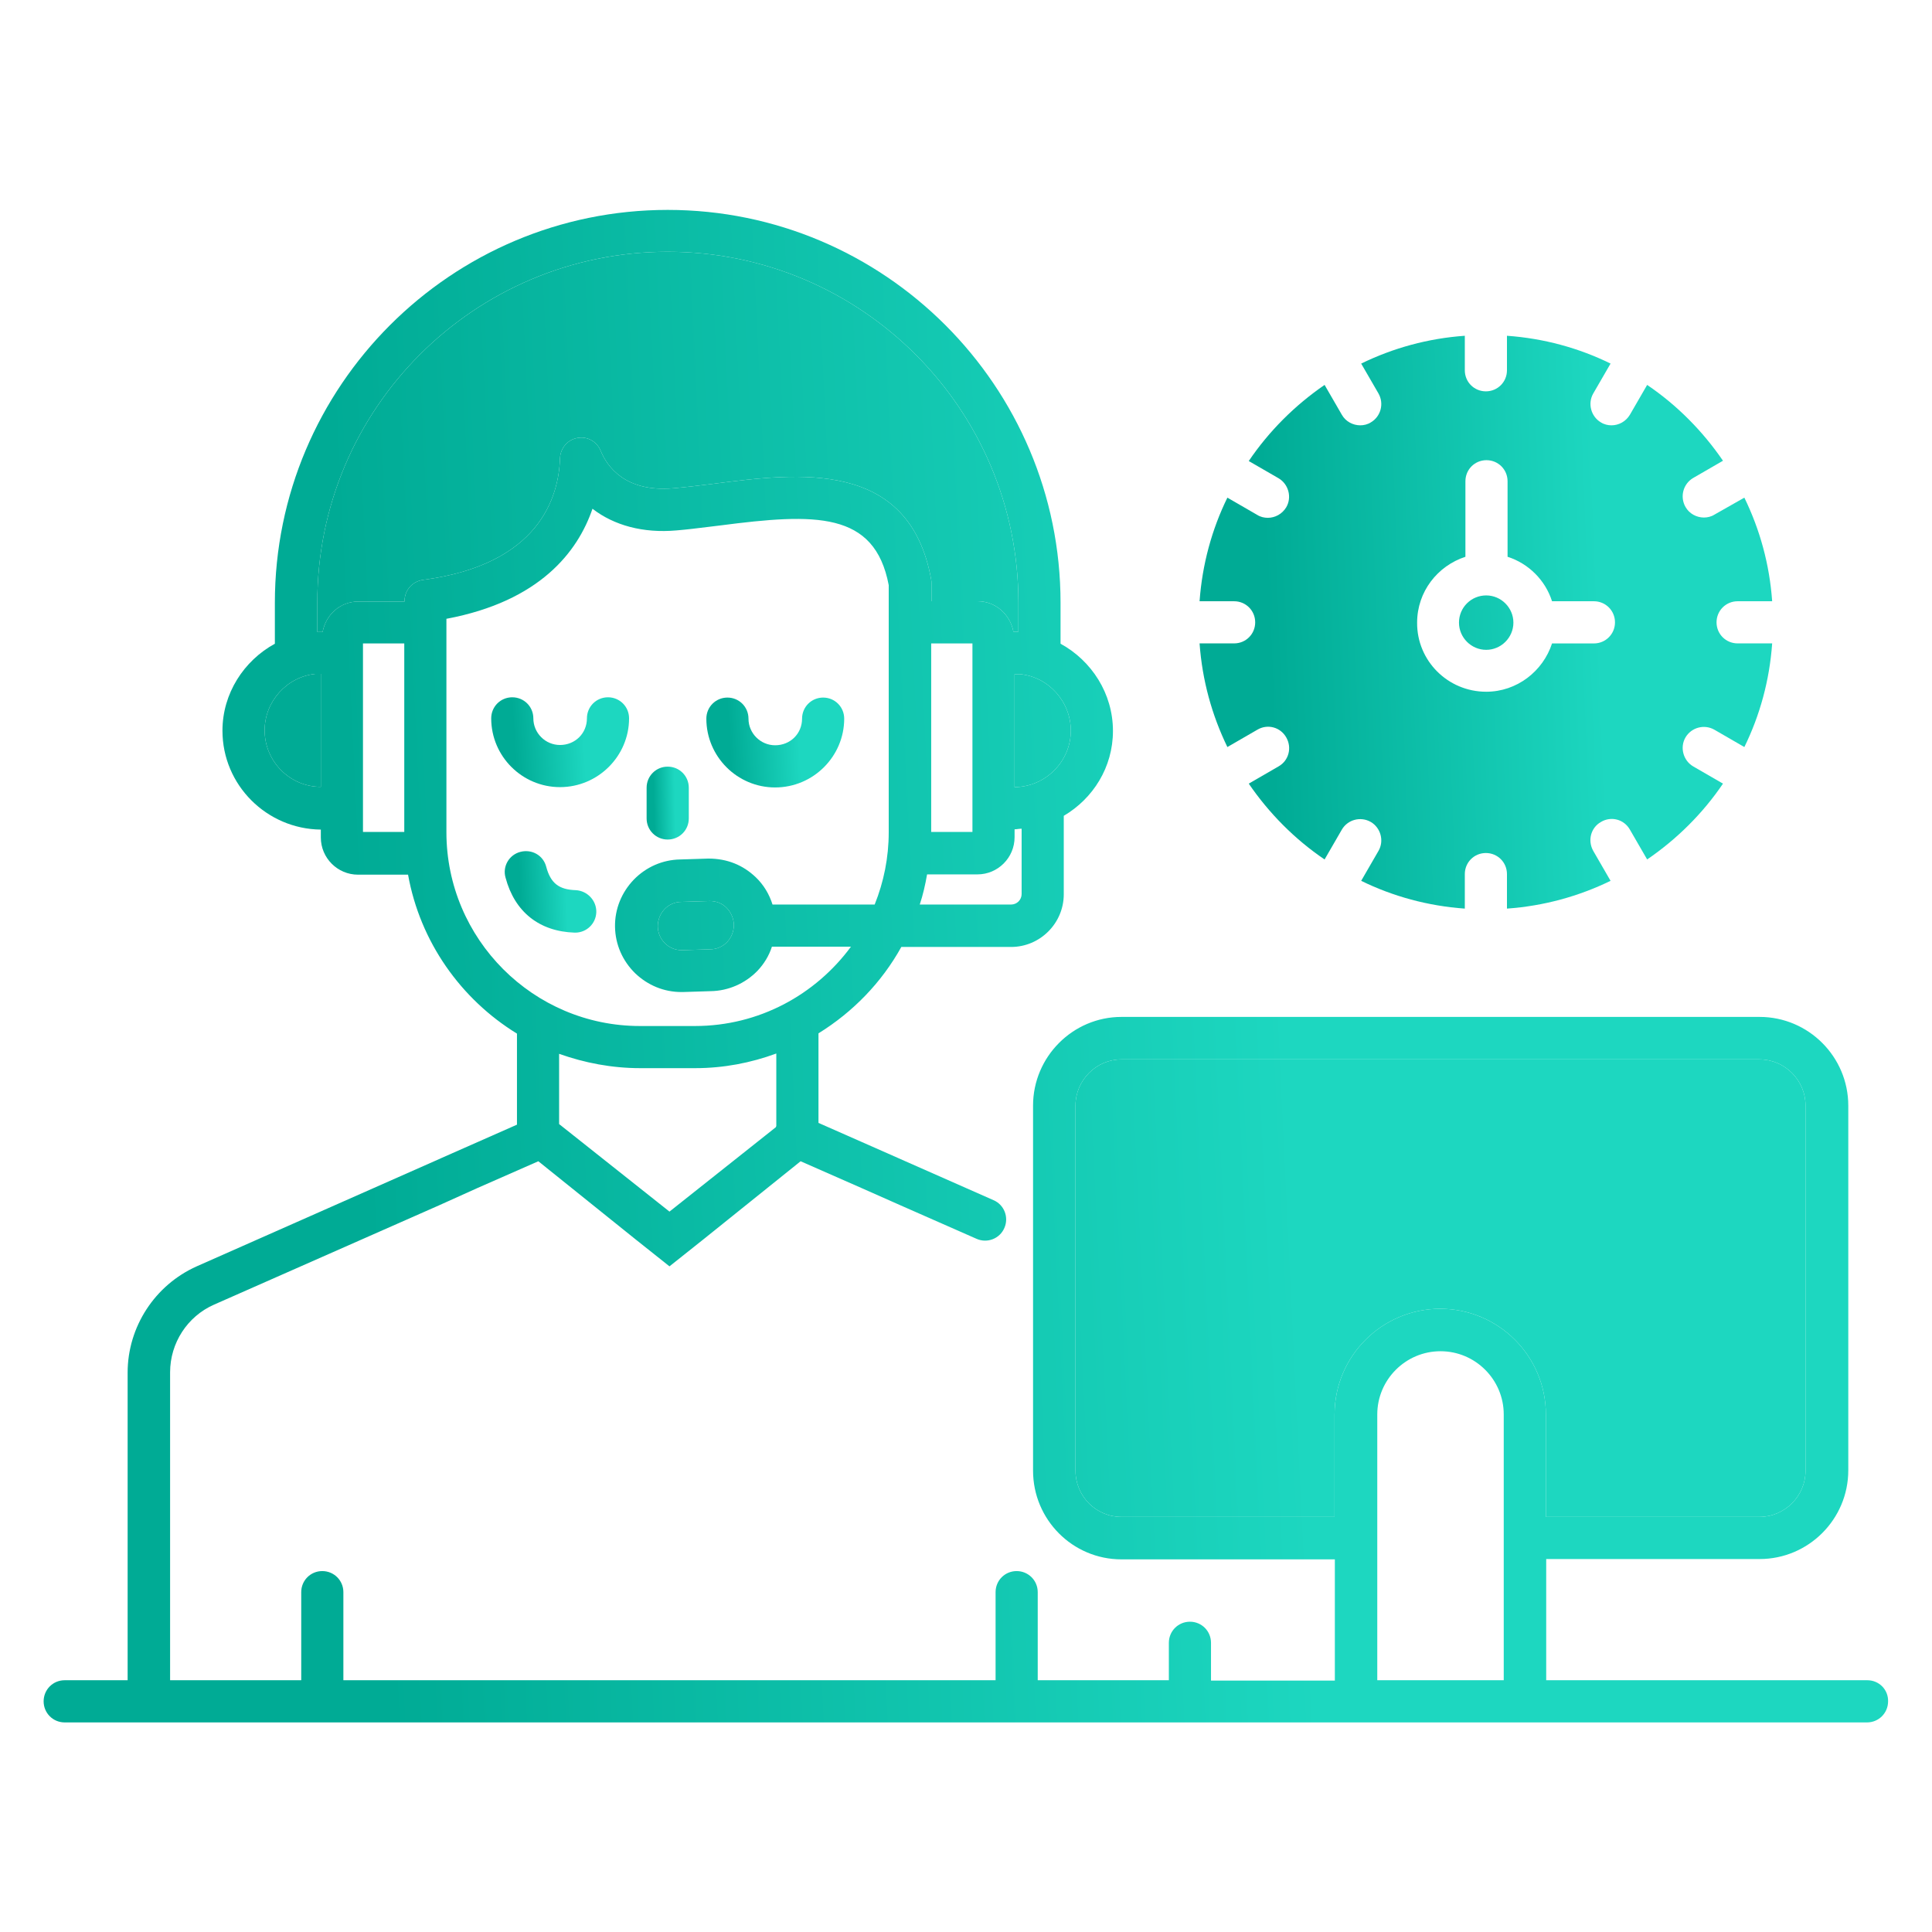 <svg width="48" height="48" viewBox="0 0 48 48" fill="none" xmlns="http://www.w3.org/2000/svg">
<path d="M14.306 22.116C13.884 22.102 13.68 21.942 13.571 21.535C13.498 21.251 13.215 21.091 12.931 21.164C12.647 21.236 12.48 21.527 12.56 21.804C12.786 22.654 13.396 23.142 14.276 23.171C14.284 23.171 14.291 23.171 14.291 23.171C14.575 23.171 14.807 22.945 14.815 22.662C14.822 22.371 14.589 22.131 14.306 22.116Z" fill="url(#paint0_linear_891_10733)"/>
<path d="M15.105 17.324C14.815 17.324 14.582 17.556 14.582 17.847C14.582 18.218 14.291 18.509 13.913 18.509C13.549 18.509 13.251 18.211 13.251 17.847C13.251 17.556 13.018 17.324 12.727 17.324C12.436 17.324 12.204 17.556 12.204 17.847C12.204 18.793 12.975 19.556 13.913 19.556C14.858 19.556 15.629 18.785 15.629 17.847C15.629 17.556 15.396 17.324 15.105 17.324Z" fill="url(#paint1_linear_891_10733)"/>
<path d="M19.258 19.564C20.204 19.564 20.974 18.793 20.974 17.855C20.974 17.564 20.742 17.331 20.451 17.331C20.16 17.331 19.927 17.564 19.927 17.855C19.927 18.226 19.636 18.516 19.258 18.516C18.895 18.516 18.596 18.218 18.596 17.855C18.596 17.564 18.364 17.331 18.073 17.331C17.782 17.331 17.549 17.564 17.549 17.855C17.549 18.793 18.313 19.564 19.258 19.564Z" fill="url(#paint2_linear_891_10733)"/>
<path d="M16.589 20.858C16.88 20.858 17.113 20.625 17.113 20.334V19.571C17.113 19.28 16.88 19.047 16.589 19.047C16.298 19.047 16.065 19.28 16.065 19.571V20.334C16.065 20.625 16.298 20.858 16.589 20.858Z" fill="url(#paint3_linear_891_10733)"/>
<path d="M6.575 18.145C6.575 17.425 7.127 16.814 7.84 16.742H7.971V19.549C7.2 19.549 6.575 18.916 6.575 18.145Z" fill="url(#paint4_linear_891_10733)"/>
<path d="M25.207 19.556V16.749H25.338C26.051 16.814 26.604 17.433 26.604 18.153C26.604 18.916 25.978 19.549 25.207 19.556Z" fill="url(#paint5_linear_891_10733)"/>
<path d="M18.233 22.974C18.233 23.134 18.175 23.287 18.066 23.404C17.956 23.52 17.804 23.585 17.644 23.585L16.946 23.607H16.938C16.611 23.607 16.349 23.346 16.342 23.018C16.342 22.858 16.4 22.706 16.509 22.589C16.618 22.473 16.771 22.407 16.931 22.407L17.629 22.386H17.637C17.797 22.386 17.942 22.444 18.051 22.553C18.16 22.662 18.226 22.814 18.233 22.974Z" fill="url(#paint6_linear_891_10733)"/>
<path d="M27.862 37.687C27.229 37.687 26.72 37.171 26.72 36.538V27.469C26.72 26.836 27.236 26.32 27.862 26.32H43.709C44.342 26.32 44.858 26.836 44.858 27.469V36.538C44.858 37.171 44.342 37.687 43.709 37.687H38.407V35.142C38.407 33.694 37.229 32.516 35.782 32.516C34.335 32.516 33.157 33.694 33.157 35.142V37.687H27.862Z" fill="url(#paint7_linear_891_10733)"/>
<path fill-rule="evenodd" clip-rule="evenodd" d="M46.393 41.745H38.415V38.734H43.717C44.931 38.734 45.92 37.745 45.92 36.531V27.469C45.92 26.255 44.931 25.265 43.717 25.265H27.862C26.655 25.265 25.666 26.255 25.666 27.469V36.538C25.666 37.753 26.647 38.742 27.862 38.742H33.164V41.753H30.087V40.815C30.087 40.524 29.855 40.291 29.564 40.291C29.273 40.291 29.04 40.524 29.04 40.815V41.745H25.782V39.556C25.782 39.266 25.549 39.033 25.258 39.033C24.967 39.033 24.735 39.266 24.735 39.556V41.745H19.375H18.327H14.953H13.891H8.531V39.556C8.531 39.266 8.298 39.033 8.007 39.033C7.716 39.033 7.484 39.266 7.484 39.556V41.745H4.226V34.094C4.226 33.367 4.655 32.706 5.316 32.414L10.902 29.949L11.869 29.513L13.375 28.851L15.782 30.785L16.633 31.462L17.484 30.785L19.891 28.851L21.396 29.513L22.364 29.942L24.262 30.778C24.524 30.895 24.837 30.778 24.953 30.509C25.069 30.247 24.953 29.934 24.684 29.818L22.313 28.771C22.306 28.771 22.306 28.764 22.298 28.764L20.335 27.898V25.673C21.193 25.142 21.906 24.407 22.393 23.527H25.12C25.84 23.527 26.429 22.938 26.429 22.218V20.269C27.157 19.84 27.651 19.062 27.651 18.16C27.651 17.229 27.12 16.415 26.349 15.993V14.975C26.349 9.593 21.971 5.215 16.589 5.215C11.207 5.215 6.829 9.593 6.829 14.975V15.993C6.058 16.415 5.527 17.229 5.527 18.153C5.527 19.506 6.626 20.596 7.971 20.611V20.807C7.971 21.316 8.386 21.731 8.895 21.731H10.138C10.437 23.396 11.447 24.822 12.844 25.68V27.942L10.967 28.771C10.96 28.771 10.96 28.778 10.953 28.778L4.887 31.462C3.847 31.927 3.171 32.967 3.171 34.102V41.745H1.607C1.316 41.745 1.084 41.978 1.084 42.269C1.084 42.56 1.316 42.793 1.607 42.793H33.687H37.884H46.386C46.676 42.793 46.909 42.56 46.909 42.269C46.916 41.978 46.684 41.745 46.393 41.745ZM26.72 36.538C26.72 37.171 27.229 37.687 27.862 37.687H33.157V35.142C33.157 33.694 34.335 32.516 35.782 32.516C37.229 32.516 38.407 33.694 38.407 35.142V37.687H43.709C44.342 37.687 44.858 37.171 44.858 36.538V27.469C44.858 26.836 44.342 26.32 43.709 26.32H27.862C27.236 26.32 26.72 26.836 26.72 27.469V36.538ZM25.12 22.473C25.266 22.473 25.382 22.356 25.382 22.211V20.589C25.353 20.589 25.324 20.593 25.295 20.596C25.266 20.6 25.236 20.604 25.207 20.604V20.8C25.207 21.309 24.793 21.724 24.284 21.724H23.033C22.989 21.978 22.931 22.233 22.851 22.473H25.12ZM24.16 20.08V16.218V15.986H23.135V20.669H24.16V20.08ZM25.207 16.749V19.556C25.978 19.549 26.604 18.916 26.604 18.153C26.604 17.433 26.051 16.814 25.338 16.749H25.207ZM25.302 14.967C25.302 10.16 21.396 6.255 16.589 6.255C11.782 6.255 7.876 10.16 7.884 14.975V15.702H8.015C8.095 15.273 8.451 14.945 8.902 14.945H10.051V14.931C10.051 14.662 10.247 14.444 10.509 14.407C13.396 14.029 13.884 12.349 13.913 11.382C13.927 11.127 14.102 10.924 14.349 10.88C14.589 10.836 14.829 10.967 14.924 11.2C15.084 11.593 15.535 12.233 16.727 12.131C17.04 12.104 17.365 12.064 17.698 12.023C17.721 12.02 17.744 12.017 17.767 12.014C19.811 11.753 22.596 11.396 23.135 14.4C23.142 14.429 23.142 14.466 23.142 14.495V14.938H24.291C24.735 14.938 25.098 15.265 25.178 15.694H25.302V14.967ZM7.84 16.742C7.127 16.814 6.575 17.425 6.575 18.145C6.575 18.916 7.2 19.549 7.971 19.549V16.742H7.84ZM9.018 16.218V20.08V20.669H10.044V15.986H9.018V16.218ZM11.091 15.862V20.676C11.091 23.331 13.251 25.491 15.898 25.491H17.266C18.858 25.491 20.262 24.713 21.142 23.52H19.178C19.106 23.745 18.982 23.949 18.815 24.124C18.509 24.436 18.095 24.618 17.658 24.625L16.96 24.647H16.931C16.495 24.647 16.095 24.48 15.782 24.182C15.469 23.876 15.287 23.469 15.28 23.026C15.273 22.589 15.44 22.174 15.746 21.855C16.051 21.542 16.458 21.36 16.902 21.353L17.6 21.331C18.066 21.331 18.458 21.491 18.778 21.796C18.975 21.985 19.113 22.218 19.193 22.473H21.731C21.956 21.913 22.08 21.309 22.08 20.676V14.538C21.731 12.698 20.255 12.749 17.891 13.055C17.783 13.067 17.677 13.081 17.57 13.094C17.31 13.126 17.055 13.158 16.807 13.178C15.978 13.251 15.258 13.055 14.72 12.64C14.357 13.702 13.418 14.938 11.091 15.374V15.862ZM18.066 23.404C18.175 23.287 18.233 23.134 18.233 22.974C18.226 22.814 18.16 22.662 18.051 22.553C17.942 22.444 17.797 22.386 17.637 22.386H17.629L16.931 22.407C16.771 22.407 16.618 22.473 16.509 22.589C16.4 22.706 16.342 22.858 16.342 23.018C16.349 23.346 16.611 23.607 16.938 23.607H16.946L17.644 23.585C17.804 23.585 17.956 23.52 18.066 23.404ZM17.273 26.538H15.906C15.2 26.538 14.524 26.407 13.891 26.182V27.927L16.633 30.102L19.273 28.007L19.277 27.999L19.279 27.993L19.281 27.987L19.287 27.978V26.174C18.655 26.407 17.978 26.538 17.273 26.538ZM34.218 35.142V41.745H37.36V35.142C37.36 34.276 36.655 33.571 35.789 33.571C34.924 33.571 34.218 34.276 34.218 35.142Z" fill="url(#paint8_linear_891_10733)"/>
<path d="M16.589 6.255C21.396 6.255 25.302 10.16 25.302 14.967V15.694H25.178C25.098 15.265 24.735 14.938 24.291 14.938H23.142V14.495C23.142 14.466 23.142 14.429 23.135 14.4C22.596 11.396 19.811 11.753 17.767 12.014L17.698 12.023C17.365 12.064 17.04 12.104 16.727 12.131C15.535 12.233 15.084 11.593 14.924 11.2C14.829 10.967 14.589 10.836 14.349 10.88C14.102 10.924 13.927 11.127 13.913 11.382C13.884 12.349 13.396 14.029 10.509 14.407C10.247 14.444 10.051 14.662 10.051 14.931V14.945H8.902C8.451 14.945 8.095 15.273 8.015 15.702H7.884V14.975C7.876 10.16 11.782 6.255 16.589 6.255Z" fill="url(#paint9_linear_891_10733)"/>
<path fill-rule="evenodd" clip-rule="evenodd" d="M33.338 10.305L32.909 9.563C32.167 10.073 31.527 10.713 31.025 11.454L31.767 11.883C32.014 12.029 32.102 12.356 31.956 12.604C31.854 12.771 31.68 12.865 31.498 12.865C31.411 12.865 31.316 12.844 31.236 12.793L30.494 12.364C30.109 13.149 29.869 14.022 29.803 14.938H30.662C30.953 14.938 31.185 15.171 31.185 15.462C31.185 15.753 30.953 15.985 30.662 15.985H29.803C29.869 16.902 30.109 17.767 30.494 18.56L31.236 18.131C31.491 17.978 31.811 18.065 31.956 18.32C32.102 18.574 32.022 18.894 31.767 19.04L31.025 19.469C31.527 20.203 32.167 20.851 32.909 21.353L33.338 20.611C33.483 20.363 33.803 20.276 34.058 20.422C34.305 20.567 34.393 20.894 34.247 21.142L33.818 21.884C34.603 22.269 35.476 22.509 36.393 22.574V21.716C36.393 21.425 36.625 21.193 36.916 21.193C37.207 21.193 37.44 21.425 37.44 21.716V22.574C38.356 22.509 39.222 22.269 40.014 21.884L39.585 21.142C39.44 20.887 39.52 20.567 39.774 20.422C40.029 20.269 40.349 20.356 40.494 20.611L40.923 21.353C41.658 20.851 42.305 20.211 42.807 19.469L42.065 19.04C41.818 18.894 41.731 18.567 41.876 18.32C42.022 18.073 42.342 17.985 42.596 18.131L43.338 18.56C43.724 17.774 43.964 16.902 44.029 15.985H43.171C42.88 15.985 42.647 15.753 42.647 15.462C42.647 15.171 42.88 14.938 43.171 14.938H44.029C43.964 14.022 43.724 13.156 43.338 12.364L42.596 12.785C42.516 12.836 42.422 12.858 42.334 12.858C42.153 12.858 41.971 12.764 41.876 12.596C41.731 12.342 41.818 12.022 42.065 11.876L42.807 11.447C42.305 10.713 41.665 10.065 40.923 9.563L40.494 10.305C40.393 10.473 40.218 10.567 40.036 10.567C39.949 10.567 39.854 10.545 39.774 10.494C39.527 10.349 39.44 10.022 39.585 9.774L40.014 9.033C39.229 8.647 38.356 8.407 37.44 8.342V9.2C37.44 9.491 37.207 9.723 36.916 9.723C36.625 9.723 36.393 9.491 36.393 9.2V8.342C35.476 8.407 34.611 8.647 33.818 9.033L34.247 9.774C34.393 10.029 34.305 10.349 34.058 10.494C33.978 10.545 33.883 10.567 33.796 10.567C33.614 10.567 33.433 10.473 33.338 10.305ZM38.56 15.986C38.335 16.676 37.688 17.186 36.924 17.186C35.971 17.186 35.2 16.415 35.208 15.469C35.208 14.698 35.717 14.058 36.408 13.833V11.956C36.408 11.665 36.64 11.433 36.931 11.433C37.222 11.433 37.455 11.665 37.455 11.956V13.833C37.978 14 38.393 14.415 38.56 14.938H39.6C39.891 14.938 40.124 15.171 40.124 15.462C40.124 15.753 39.891 15.986 39.6 15.986H38.56ZM37.6 15.469C37.6 15.098 37.295 14.793 36.924 14.793C36.553 14.793 36.248 15.091 36.248 15.469C36.248 15.84 36.553 16.145 36.924 16.145C37.295 16.145 37.6 15.84 37.6 15.469Z" fill="url(#paint10_linear_891_10733)"/>
<defs>
<linearGradient id="paint0_linear_891_10733" x1="12.567" y1="21.865" x2="14.355" y2="21.786" gradientUnits="userSpaceOnUse">
<stop offset="0.191" stop-color="#00AB95"/>
<stop offset="0.833" stop-color="#1DD7C0"/>
</linearGradient>
<linearGradient id="paint1_linear_891_10733" x1="12.244" y1="18.116" x2="14.932" y2="17.954" gradientUnits="userSpaceOnUse">
<stop offset="0.191" stop-color="#00AB95"/>
<stop offset="0.833" stop-color="#1DD7C0"/>
</linearGradient>
<linearGradient id="paint2_linear_891_10733" x1="17.589" y1="18.123" x2="20.278" y2="17.961" gradientUnits="userSpaceOnUse">
<stop offset="0.191" stop-color="#00AB95"/>
<stop offset="0.833" stop-color="#1DD7C0"/>
</linearGradient>
<linearGradient id="paint3_linear_891_10733" x1="16.078" y1="19.69" x2="16.902" y2="19.671" gradientUnits="userSpaceOnUse">
<stop offset="0.191" stop-color="#00AB95"/>
<stop offset="0.833" stop-color="#1DD7C0"/>
</linearGradient>
<linearGradient id="paint4_linear_891_10733" x1="1.619" y1="18.549" x2="37.635" y2="16.825" gradientUnits="userSpaceOnUse">
<stop offset="0.191" stop-color="#00AB95"/>
<stop offset="0.833" stop-color="#1DD7C0"/>
</linearGradient>
<linearGradient id="paint5_linear_891_10733" x1="1.619" y1="18.549" x2="37.635" y2="16.825" gradientUnits="userSpaceOnUse">
<stop offset="0.191" stop-color="#00AB95"/>
<stop offset="0.833" stop-color="#1DD7C0"/>
</linearGradient>
<linearGradient id="paint6_linear_891_10733" x1="1.619" y1="18.549" x2="37.635" y2="16.825" gradientUnits="userSpaceOnUse">
<stop offset="0.191" stop-color="#00AB95"/>
<stop offset="0.833" stop-color="#1DD7C0"/>
</linearGradient>
<linearGradient id="paint7_linear_891_10733" x1="1.619" y1="18.549" x2="37.635" y2="16.825" gradientUnits="userSpaceOnUse">
<stop offset="0.191" stop-color="#00AB95"/>
<stop offset="0.833" stop-color="#1DD7C0"/>
</linearGradient>
<linearGradient id="paint8_linear_891_10733" x1="1.619" y1="18.549" x2="37.635" y2="16.825" gradientUnits="userSpaceOnUse">
<stop offset="0.191" stop-color="#00AB95"/>
<stop offset="0.833" stop-color="#1DD7C0"/>
</linearGradient>
<linearGradient id="paint9_linear_891_10733" x1="1.619" y1="18.549" x2="37.635" y2="16.825" gradientUnits="userSpaceOnUse">
<stop offset="0.191" stop-color="#00AB95"/>
<stop offset="0.833" stop-color="#1DD7C0"/>
</linearGradient>
<linearGradient id="paint10_linear_891_10733" x1="28.926" y1="13.084" x2="41.808" y2="12.579" gradientUnits="userSpaceOnUse">
<stop offset="0.191" stop-color="#00AB95"/>
<stop offset="0.833" stop-color="#1DD7C0"/>
</linearGradient>
</defs>
</svg>
